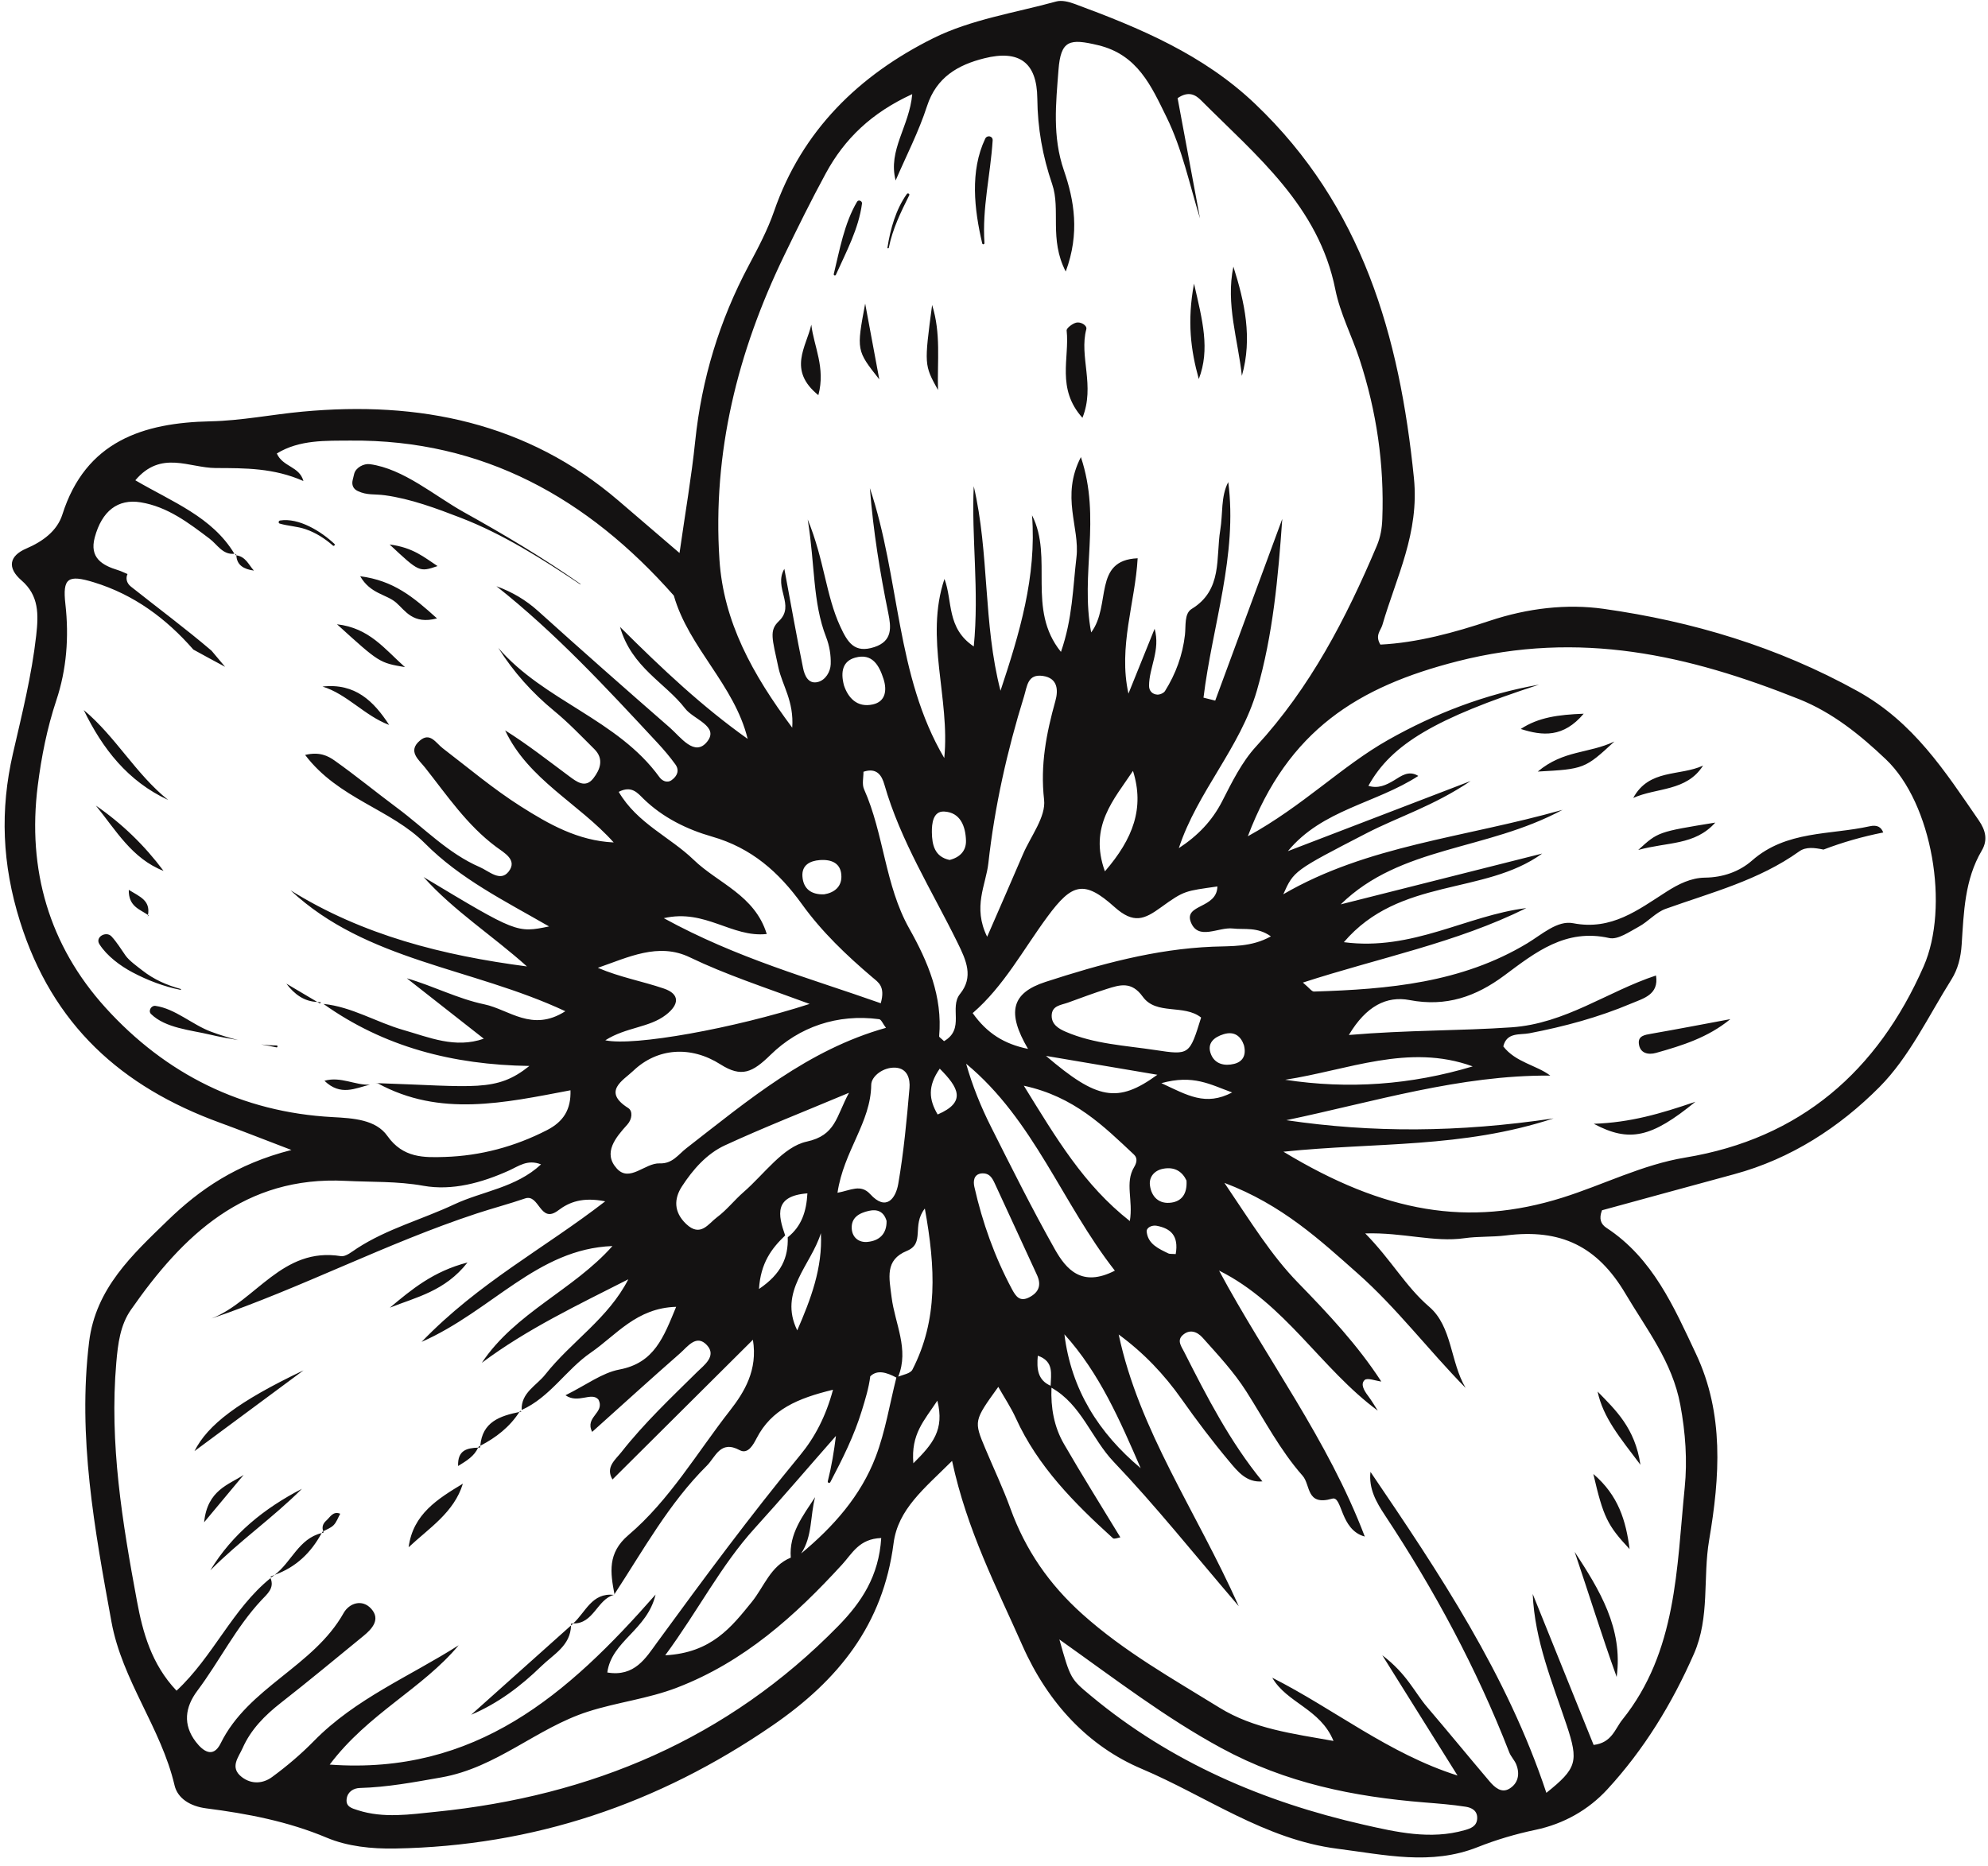 <?xml version="1.0" encoding="UTF-8"?>
<!DOCTYPE svg PUBLIC '-//W3C//DTD SVG 1.0//EN'
          'http://www.w3.org/TR/2001/REC-SVG-20010904/DTD/svg10.dtd'>
<svg height="1413.1" preserveAspectRatio="xMidYMid meet" version="1.0" viewBox="-3.5 -0.7 1505.5 1413.1" width="1505.5" xmlns="http://www.w3.org/2000/svg" xmlns:xlink="http://www.w3.org/1999/xlink" zoomAndPan="magnify"
><g id="change1_1"
  ><path d="M 740.328 183.648 C 734.32 158.012 730.91 128.859 742.598 104.34 C 744 101.391 748.453 102.238 748.234 105.66 C 746.543 131.941 740.23 156.762 742.02 183.371 C 742.094 184.461 740.582 184.75 740.328 183.648 Z M 668.559 186.852 C 670.758 172.789 674.902 157.93 683.258 146.219 C 683.918 145.301 685.594 146.109 685.062 147.18 C 678.559 160.289 672.508 172.469 669.582 186.949 C 669.453 187.59 668.453 187.512 668.559 186.852 Z M 627.914 206.82 C 632.434 188.352 635.812 168.602 645.555 152.078 C 646.617 150.281 649.539 151.512 649.285 153.48 C 646.824 172.461 637.305 190.129 629.523 207.422 C 629.059 208.449 627.656 207.879 627.914 206.82 Z M 263.598 362.809 C 263.965 361.301 264.332 359.781 264.699 358.262 C 265.863 353.461 272.004 350.25 276.621 350.879 C 302.125 354.352 325.598 374.879 347.785 387.23 C 378.023 404.059 407.703 421.684 436.035 441.574 C 436.219 441.703 436.023 441.98 435.84 441.855 C 407.363 422.828 377.574 403.898 345.508 391.52 C 327.234 384.461 307.559 377.102 288.094 374.449 C 279.789 373.309 274.684 374.629 267.402 371.219 C 263.871 369.57 262.707 366.48 263.598 362.809 Z M 227.91 400.121 C 221.438 397.91 214.738 397.762 208.305 395.871 C 207.125 395.531 207.395 393.75 208.527 393.559 C 222.863 391.23 239.934 401.961 249.809 411.305 C 250.516 411.973 249.383 413.195 248.652 412.555 C 242.555 407.219 235.625 402.75 227.91 400.121 Z M 205.867 792.605 C 202.02 791.73 198.105 791.125 194.223 790.402 C 198.18 790.859 202.125 791.156 206.016 791.148 C 206.969 791.145 206.789 792.816 205.867 792.605 Z M 156.316 780.738 C 162.859 783.18 169.801 785.316 176.848 787.09 C 169.707 785.848 162.559 784.621 155.488 782.934 C 140.988 779.484 121.832 778.059 110.895 767.355 C 108.492 765.012 111.062 760.734 114.168 761.172 C 129.156 763.281 142.016 775.398 156.316 780.738 Z M 133.184 749.035 C 120.566 746.539 108.281 741.82 96.918 735.824 C 87.664 730.949 77.438 723.383 71.781 714.453 C 68.301 708.973 76.969 704.238 80.969 708.602 C 85.02 713.012 88.141 718.16 91.566 723.055 C 94.289 726.941 100.625 731.465 104.324 734.363 C 113.059 741.211 122.688 745.441 133.336 748.371 C 133.711 748.477 133.562 749.109 133.184 749.035 Z M 1238.789 1108.762 C 1223.129 1087.969 1210.59 1073.148 1206.352 1053.301 C 1220.078 1067.398 1234.699 1080.961 1238.789 1108.762 Z M 1230.578 1172.609 C 1213.828 1154.762 1210.68 1148.371 1203.129 1115.738 C 1222.141 1132 1227.828 1151.199 1230.578 1172.609 Z M 1220.789 1269.469 C 1209.398 1237.809 1199.629 1206.148 1188.98 1174.691 C 1207.781 1203.512 1225.77 1232.578 1220.789 1269.469 Z M 1148.16 551.445 C 1161.551 542.629 1176.48 540.637 1195.82 539.887 C 1180.422 558.133 1164.73 556.746 1148.16 551.445 Z M 1161.031 583.707 C 1180.699 567.273 1199.391 570.266 1219.078 560.938 C 1196.75 581.578 1196.148 581.816 1161.031 583.707 Z M 1237.109 643.105 C 1252.09 629.398 1252.09 629.398 1295.488 622.352 C 1279.922 639.777 1259.16 636.922 1237.109 643.105 Z M 1233.34 603.695 C 1245.391 581.516 1268.441 587.352 1286.211 579.191 C 1273.672 598.906 1250.988 595.73 1233.34 603.695 Z M 1203.461 850.496 C 1231.16 849.504 1253.551 842.996 1280.41 833.82 C 1247.16 861.012 1230.43 864.852 1203.461 850.496 Z M 1246.91 782.301 C 1266.93 778.809 1286.879 774.953 1306.871 771.23 C 1289.93 785.176 1270.32 791.254 1250.578 796.801 C 1244.789 798.43 1238.281 797.227 1237.578 789.59 C 1237.051 783.832 1242.148 783.133 1246.91 782.301 Z M 359.969 1095.738 C 359.492 1095.75 359.035 1095.781 358.566 1095.789 C 358.684 1095.539 358.871 1095.34 358.977 1095.07 C 358.977 1095.07 360.035 1095.781 359.969 1095.738 Z M 343.43 1109.699 C 342.922 1097.641 350.215 1096.078 358.566 1095.789 C 355.66 1102.238 349.914 1105.719 343.43 1109.699 Z M 240.746 1159.41 C 240.926 1159.309 241.125 1159.23 241.309 1159.129 C 241.426 1159.43 241.449 1159.719 241.613 1160.031 C 241.613 1160.031 240.762 1159.422 240.746 1159.41 Z M 254.145 1145.84 C 252.523 1148.77 251.402 1152.191 249.145 1154.488 C 247.086 1156.578 244.023 1157.68 241.309 1159.129 C 240.082 1156.012 241.078 1153.281 243.523 1151.109 C 246.539 1148.441 248.652 1143.629 254.145 1145.84 Z M 430.062 1229.461 C 429.688 1229.789 429.309 1230.129 428.934 1230.469 C 428.945 1229.941 429.062 1229.5 429.047 1228.961 L 429.555 1229.211 C 429.324 1229.09 429.105 1228.98 429.16 1229.012 C 429.691 1229.07 430.086 1228.922 430.59 1228.941 C 430.406 1229.102 430.25 1229.301 430.062 1229.461 Z M 430.59 1228.941 C 439.969 1220.52 444.707 1205.449 461.312 1207.32 C 448.652 1210.828 446.008 1229.328 430.59 1228.941 Z M 461.859 1207.328 C 461.66 1207.301 461.508 1207.352 461.312 1207.32 C 461.457 1207.281 461.566 1207.191 461.715 1207.148 C 461.605 1207.109 461.922 1207.359 461.859 1207.328 Z M 391.441 1068.43 C 390.895 1068.531 390.367 1068.66 389.824 1068.77 C 390.02 1068.461 390.27 1068.219 390.465 1067.91 C 390.367 1067.859 391.527 1068.461 391.441 1068.43 Z M 360.234 1094.359 C 361.742 1076.301 375.094 1071.77 389.824 1068.77 C 382.473 1080.191 372.133 1088.18 360.234 1094.359 Z M 360.035 1095.781 L 358.977 1095.07 C 359.414 1094.852 359.805 1094.578 360.234 1094.359 C 360.191 1094.859 360.059 1095.262 360.035 1095.781 Z M 201.062 1193.578 C 202.301 1193.211 203.305 1192.578 204.492 1192.148 C 203.676 1192.77 202.934 1193.469 202.055 1194 C 202.055 1194 200.957 1193.539 201.062 1193.578 Z M 240.762 1159.422 L 241.613 1160.031 C 241.055 1160.129 240.617 1160.379 240.078 1160.5 C 240.285 1160.121 240.559 1159.809 240.762 1159.422 Z M 240.078 1160.5 C 232.02 1175.441 220.527 1186.398 204.492 1192.148 C 217.195 1182.578 222.723 1164.66 240.078 1160.5 Z M 181.016 1116.43 C 172.57 1126.559 164.125 1136.691 151.082 1152.328 C 153.496 1127.789 169.973 1123.82 181.016 1116.43 Z M 291.742 989.766 C 308.188 975.996 324.625 962.219 350.531 955.555 C 333.465 977.34 311.594 981.828 291.742 989.766 Z M 353.305 1298.109 C 378.516 1275.559 403.723 1253.012 428.934 1230.469 C 428.562 1245.781 415.75 1252.262 406.371 1261.379 C 390.785 1276.539 373.699 1289.441 353.305 1298.109 Z M 225.102 1127 C 203.266 1148.828 177.781 1166.531 155.762 1188.73 C 172.438 1161.16 196.715 1141.672 225.102 1127 Z M 347.035 1123.078 C 340.383 1144.91 321.496 1156.66 305.945 1171.238 C 309.266 1146.031 328.09 1134.551 347.035 1123.078 Z M 226.379 1037.23 C 198.938 1057.559 171.5 1077.879 143.77 1098.43 C 153.75 1078.57 176.676 1060.91 226.379 1037.23 Z M 108.41 693.52 C 108.516 693.078 108.496 692.734 108.57 692.32 C 108.707 692.414 108.855 692.496 108.992 692.598 C 108.992 692.598 108.344 693.621 108.41 693.52 Z M 108.57 692.32 C 102.434 688.012 93.758 685.922 94.02 673.301 C 102.285 678.469 110.523 681.211 108.57 692.32 Z M 175.316 418.672 C 175.297 419.16 175.488 419.461 175.504 419.914 C 175.184 419.867 174.988 419.688 174.645 419.66 C 174.645 419.66 175.336 418.637 175.316 418.672 Z M 188.785 431.484 C 181.309 430.445 175.801 427.531 175.504 419.914 C 182.68 420.984 184.816 427.16 188.785 431.484 Z M 282.445 819.723 C 282.449 819.719 282.59 819.852 282.59 819.852 C 281.938 819.891 281.285 820.051 280.633 820.137 C 281.234 819.98 281.84 819.941 282.445 819.723 Z M 242.199 817.906 C 254.492 814.363 265.656 821.531 276.68 820.836 C 265.641 823.496 254.418 829.758 242.199 817.906 Z M 236.777 758.199 C 237.707 758.23 238.539 758.48 239.512 758.406 C 239.512 758.406 238.812 759.371 238.781 759.387 C 238.113 758.992 237.449 758.598 236.777 758.199 Z M 213.359 744.34 C 221.156 748.965 228.957 753.59 236.777 758.199 C 227.016 757.902 219.504 752.516 213.359 744.34 Z M 291.547 411.707 C 309.555 414.02 317.984 421.645 327.859 428.07 C 314.02 432.719 314.02 432.719 291.547 411.707 Z M 291.207 548.398 C 272.645 541.445 259.332 525.008 240.727 519.312 C 265.504 516.559 279.562 530.445 291.207 548.398 Z M 303.176 504.602 C 283.773 501.281 283.773 501.281 251.703 472.137 C 276.145 474.98 287.539 490.617 303.176 504.602 Z M 269.266 435.746 C 294.652 439.113 309.379 451.383 327.445 467.695 C 309.152 472.52 303.484 461.797 296.465 455.723 C 289.027 449.289 277.055 449.246 269.266 435.746 Z M 69.109 609.48 C 88.883 623.102 105.934 639.617 120.352 658.926 C 96.469 649.668 84.223 628.051 69.109 609.48 Z M 59.922 537.102 C 84.035 557.207 99.254 585.5 123.816 605.199 C 93.262 591.016 74.098 566.352 59.922 537.102 Z M 706.836 294.699 C 696.355 275.691 696.355 275.691 702.387 230.301 C 709.172 252 706.242 272.48 706.836 294.699 Z M 651.688 229.25 C 655.062 247.359 658.367 265.109 662.383 286.648 C 645.074 264.711 645.074 264.711 651.688 229.25 Z M 610.891 245.199 C 612.801 261.691 621.82 277.738 616.234 298.602 C 592.727 279.551 607.145 262.039 610.891 245.199 Z M 904.34 286.398 C 898.316 264.73 895.371 242.891 900.715 214.121 C 907.199 242.219 912.969 263.898 904.34 286.398 Z M 936.961 284.012 C 934.086 256.73 924.621 229.539 930.539 201.262 C 939.039 228.109 945.125 255.172 936.961 284.012 Z M 804.262 249.648 C 804.062 247.859 808.578 244.461 811.41 243.699 C 814.836 242.781 819.938 245.75 819.156 248.66 C 813.609 269.441 825.98 291.398 816.227 315.762 C 796.312 293.57 806.562 270.488 804.262 249.648 Z M 969.766 817.137 C 1016.891 809.953 1063.27 789.316 1111.75 807.016 C 1065 821.039 1017.68 824.48 969.766 817.137 Z M 1453.23 731.348 C 1418.41 810.543 1359.988 861.676 1272.82 876.062 C 1240.16 881.449 1210.77 896.691 1179.57 906.48 C 1108.648 928.727 1045.23 918.117 968.426 871.633 C 1038.621 864.352 1103.68 869.18 1173.02 846.402 C 1100.578 857.141 1035.719 857.355 970.617 847.77 C 1036.988 833.855 1101.922 813.512 1170.52 813.988 C 1160.172 806.102 1144.25 803.98 1134.941 791.883 C 1137.512 780.953 1147.539 783.297 1154.621 781.938 C 1181.141 776.848 1207.078 769.871 1231.922 759.355 C 1241 755.516 1252.93 752.703 1250.578 738.168 C 1213.82 750.273 1182.051 774.609 1141.121 777.43 C 1101.871 780.137 1062.809 779.43 1017.98 783.223 C 1031.109 761.207 1046.602 753.469 1064 756.789 C 1091.738 762.086 1114.27 754.133 1135.781 738.113 C 1159.211 720.66 1182.141 702.371 1215.16 709.797 C 1221.691 711.266 1230.441 705.039 1237.539 701.203 C 1244.699 697.34 1250.469 690.332 1257.922 687.668 C 1292.539 675.273 1328.34 666.141 1359.039 644.172 C 1364.23 640.457 1370.82 641.445 1377.441 642.801 C 1391.969 637.238 1407 632.965 1422.41 629.902 C 1422.512 629.887 1422.59 629.91 1422.691 629.895 C 1421.191 626.023 1418.391 623.809 1412.43 625.133 C 1382.219 631.855 1349.32 628.238 1323.352 651.062 C 1313.84 659.422 1301.398 663.895 1287.73 664.047 C 1277.078 664.164 1267.641 668.887 1258.48 674.734 C 1237.078 688.398 1216.961 704.246 1187.828 698.574 C 1175.879 696.246 1164.211 707.078 1153.121 713.766 C 1103.371 743.77 1047.77 748.602 991.566 750.328 C 989.879 750.383 988.098 747.629 983.164 743.531 C 1041.059 724.723 1099.461 713.41 1152.379 687.109 C 1107.129 692.695 1066.18 719.785 1014.191 712.938 C 1056.328 663.555 1120.449 677.637 1164.398 645.805 C 1114.039 658.508 1062.93 671.402 1011.828 684.293 C 1057.199 639.898 1121.941 643.863 1179.77 612.695 C 1104.801 633.93 1032.148 639.512 968.32 676.648 C 976.32 658.859 976.316 658.852 1031.328 630.43 C 1055.5 617.941 1081.922 609.918 1110.199 590.867 C 1059.969 610.145 1015.891 627.062 971.816 643.98 C 997.801 612.434 1038.371 607.91 1070.578 587.016 C 1063.262 582.488 1057.449 587.184 1052.41 590.242 C 1046.078 594.09 1040.16 596.766 1032.77 594.52 C 1050.18 562.82 1084.078 543.188 1162.012 517.871 C 1121.48 524.961 1083.148 539.699 1047.672 559.766 C 1012.5 579.66 983.449 609.629 941.484 632.707 C 971.922 552.23 1025.121 519.332 1100.289 500.156 C 1193.102 476.48 1275.289 495.484 1358.781 528.801 C 1384.309 538.984 1405.301 556.023 1424.699 574.465 C 1459.828 607.875 1473.039 686.285 1453.23 731.348 Z M 1227.469 979.195 C 1243.422 1006.148 1262.891 1030.672 1268.98 1063.34 C 1272.93 1084.52 1274.379 1105.57 1272.32 1126 C 1266.172 1186.988 1266.512 1250.27 1225.051 1301.898 C 1219.488 1308.82 1217.191 1319.32 1203.34 1320.969 C 1188.09 1283.16 1172.648 1244.891 1157.211 1206.621 C 1158.75 1241.949 1172.059 1273.512 1182.852 1305.801 C 1192.148 1333.629 1190.66 1338.73 1167.559 1357.25 C 1137.84 1267.77 1086.488 1190.891 1034.359 1114.141 C 1032.93 1126.891 1038.672 1136.98 1045.359 1147.078 C 1082.809 1203.711 1114.828 1263.211 1139.449 1326.578 C 1140.699 1329.809 1143.41 1332.461 1144.719 1335.68 C 1147.699 1343.031 1146.18 1350.129 1139.5 1354.129 C 1133.512 1357.711 1128.379 1353.078 1124.57 1348.609 C 1108.68 1329.91 1093.148 1310.898 1077.211 1292.238 C 1067.789 1281.219 1062 1267.211 1043.301 1253.039 C 1065.129 1287.949 1082.711 1316.039 1100.281 1344.141 C 1048.129 1327.629 1006.941 1293.82 959.973 1270.059 C 971.082 1289.27 996.391 1293.52 1006.352 1317.941 C 975.352 1312.398 945.84 1308.73 919.965 1292.73 C 884.332 1270.711 847.848 1250.309 816.156 1221.871 C 790.887 1199.191 773.09 1173.301 761.699 1141.922 C 756.129 1126.559 749.078 1111.738 742.754 1096.66 C 733.902 1075.559 733.926 1075.551 752.5 1049.75 C 757.266 1058.16 762.172 1065.488 765.77 1073.41 C 782.453 1110.109 810.113 1137.871 839.309 1164.379 C 840.227 1165.211 842.848 1164.172 844.93 1163.711 C 830.625 1140.148 815.977 1116.789 802.184 1092.93 C 794.68 1079.949 792.168 1065.41 792.773 1050.41 C 815.48 1063.109 822.93 1088.75 839.957 1106.602 C 871.645 1139.82 900.324 1175.91 934.605 1215.879 C 902.152 1143.32 859.188 1082.98 843.676 1010.09 C 862.77 1024.121 878.176 1040.391 891.32 1059.031 C 902.695 1075.16 914.625 1090.961 927.297 1106.09 C 933.672 1113.691 940.445 1122.469 952.52 1121.34 C 928.043 1091.469 910.523 1057.391 893.211 1023.191 C 891.203 1019.219 887.617 1014.73 892.055 1010.648 C 897.375 1005.75 903.09 1007.871 907.262 1012.539 C 918.895 1025.57 930.812 1038.289 940.305 1053.191 C 954.059 1074.781 965.848 1097.691 982.953 1117.078 C 989.16 1124.121 985.445 1140.172 1005.41 1134.422 C 1013.16 1132.191 1011.219 1158.059 1030.039 1163.129 C 1002.039 1089.5 955.59 1028.66 919.68 961.672 C 969.77 986.645 996.922 1036.09 1039.898 1067.77 C 1037.449 1064 1035.191 1060.102 1032.5 1056.52 C 1029.641 1052.738 1026.551 1047.719 1029.941 1044.57 C 1032.012 1042.648 1038.211 1045.18 1042.551 1045.711 C 1024.672 1018.109 1002.262 994.262 979.473 970.855 C 959.094 949.918 944.098 925.355 923.742 895.242 C 967.504 911.785 996.309 938.727 1024.781 963.934 C 1054.191 989.965 1078.309 1021.98 1106.391 1050.539 C 1094.711 1030.84 1096.328 1004.121 1078.84 989.098 C 1060.969 973.75 1050.359 953.883 1030.398 933.531 C 1059.102 932.641 1082.262 940.461 1105.602 937.145 C 1115.969 935.672 1126.641 936.352 1137.039 935.047 C 1178.5 929.824 1206.211 943.273 1227.469 979.195 Z M 1105.719 1385.512 C 1079.852 1392.949 1053.828 1386.969 1029.281 1381.391 C 953.543 1364.199 883.191 1334.129 822.742 1283.828 C 807.281 1270.961 807.203 1271.059 798.754 1241.07 C 841.77 1271.621 879.188 1300.422 921.449 1323.359 C 970.355 1349.898 1021.422 1360.148 1075.148 1364.512 C 1085.629 1365.352 1096.148 1366.16 1106.531 1367.781 C 1110.941 1368.461 1115.52 1370.75 1115.16 1376.809 C 1114.82 1382.73 1109.969 1384.281 1105.719 1385.512 Z M 739.445 888.109 C 745.914 887.441 748.008 891.738 749.918 895.855 C 760.59 918.836 771.098 941.891 781.746 964.887 C 785.273 972.508 783.375 978.074 775.965 981.91 C 768.824 985.609 765.812 981.285 762.828 975.715 C 749.73 951.242 740.508 925.34 734.395 898.348 C 733.465 894.234 733.742 889.012 739.445 888.109 Z M 792.133 1048.922 C 782.336 1044.629 781.504 1036.23 782.414 1026.141 C 794.922 1030.48 792.328 1040.211 792.133 1048.922 Z M 860.328 1111.328 C 828.523 1084.699 807.734 1051.781 802.566 1009.941 C 829.297 1039.469 844.73 1075.449 860.328 1111.328 Z M 840.773 961.738 C 815.754 974.578 803.93 960.797 795.266 945.43 C 778.145 915.047 762.562 883.781 746.887 852.602 C 739.273 837.449 732.891 821.676 728.145 804.992 C 779.508 847.594 800.73 910.594 840.773 961.738 Z M 711.418 787.906 C 709.262 785.793 707.645 784.906 707.711 784.176 C 710.402 754.086 699.277 727.867 685.031 702.512 C 666.582 669.676 665.992 631.031 650.84 597.078 C 649.141 593.27 650.469 588.109 650.398 583.848 C 660.691 580.438 664.324 586.895 666.219 593.5 C 678.492 636.355 702.27 673.883 721.68 713.391 C 728.227 726.711 733.941 739.219 723.539 752.117 C 715.113 762.562 727.492 778.594 711.418 787.906 Z M 706.578 843.441 C 699.969 832.207 698.891 821.977 708.164 808.727 C 722.211 822.875 728.801 833.91 706.578 843.441 Z M 688.176 1107.629 C 686.324 1085.422 696.086 1075.719 706.352 1060.199 C 711.91 1082.281 702.871 1093.07 688.176 1107.629 Z M 676.719 1041.988 C 685.148 1021.328 674.203 1001.77 671.715 981.977 C 669.832 966.984 666.477 953.68 683.234 946.77 C 697.305 940.969 686.637 927.699 696.875 914.672 C 704.996 959.582 706.938 998.793 687.469 1036.719 C 686.008 1039.57 680.777 1040.48 676.719 1041.988 Z M 659.691 1102.641 C 648.398 1132.359 627.547 1155.738 603.219 1175.949 C 611.824 1162.949 609.988 1147.5 613.773 1133.281 C 604.535 1147.449 593.926 1160.922 595.352 1179.102 C 597.965 1178.059 600.574 1177.012 603.203 1175.961 L 603.199 1175.961 C 600.578 1177.012 597.965 1178.059 595.352 1179.102 C 579.922 1185.41 575.18 1201.141 565.77 1212.738 C 550.336 1231.781 535.266 1251.18 500.266 1253.078 C 525.566 1218.68 542.43 1185.02 568.074 1156.801 C 588.934 1133.84 609.039 1110.199 629.547 1086.91 C 628.129 1098.48 626.223 1109.98 623.398 1121.148 C 623.07 1122.449 624.707 1123.059 625.324 1121.879 C 634.629 1104.148 643.289 1086.891 649.18 1067.672 C 651.719 1059.391 654.457 1050.559 655.543 1041.781 C 660.844 1036.559 667.852 1038.77 675.32 1042.711 C 670.246 1062.762 666.984 1083.469 659.691 1102.641 Z M 631.305 1230.879 C 547.504 1316.5 444.168 1359.75 326.555 1371.609 C 307.09 1373.57 287.059 1376.719 267.5 1370.41 C 263.023 1368.969 258.152 1367.84 259.039 1361.68 C 259.816 1356.289 264.359 1353.711 268.938 1353.578 C 289.879 1353 310.098 1349.191 330.742 1345.551 C 372.676 1338.172 402.836 1308.25 441.684 1295.762 C 463.977 1288.59 487.121 1286.059 509.254 1277.539 C 560.055 1258 598.562 1223.27 634.246 1184.289 C 641.934 1175.891 647.121 1164.801 663.848 1164.25 C 662.043 1193.07 649.004 1212.789 631.305 1230.879 Z M 234.25 1317.969 C 224.504 1327.922 213.73 1337.059 202.5 1345.301 C 195.719 1350.281 186.977 1351.02 179.547 1345.238 C 170.211 1337.961 177.188 1330.262 180.195 1323.441 C 186.449 1309.25 197.082 1298.551 209.281 1289.012 C 230.387 1272.512 250.992 1255.371 271.742 1238.41 C 278.445 1232.941 284.766 1225.82 277.652 1217.859 C 270.816 1210.211 260.957 1213.531 256.723 1221.059 C 233.832 1261.738 184.555 1277.211 163.629 1319.719 C 157.973 1331.211 150.363 1325.879 144.781 1318.59 C 134.801 1305.551 136.656 1292.32 145.938 1279.93 C 162.738 1257.5 175.148 1231.98 194.469 1211.32 C 198.848 1206.641 204.535 1202.18 201.371 1194.621 C 172.453 1218.012 158.027 1253.969 130.191 1279.879 C 111.102 1259.762 104.57 1235.371 100.254 1212.172 C 89.168 1152.609 79.273 1092.672 84.566 1031.391 C 85.82 1016.91 87.598 1002.93 95.594 991.445 C 135.07 934.758 181.871 889.812 258.188 893.723 C 277.84 894.727 297.246 893.883 317.094 897.441 C 338.945 901.359 361.316 895.211 381.953 885.902 C 389.293 882.59 395.945 877.203 406.23 881.238 C 387.113 899.012 361.883 901.48 340.371 911.578 C 316.105 922.969 289.836 929.961 267.039 944.734 C 263.148 947.254 258.379 951.34 254.648 950.738 C 210.227 943.586 190.465 984.582 156.719 997.98 C 225.027 974.711 288.934 941.035 357.359 918.484 C 369.543 914.473 381.977 911.211 394.105 907.047 C 405.043 903.289 405.297 926.648 419.238 916.09 C 427.559 909.789 437.598 905.82 454.82 909.23 C 408.488 945.09 359.145 970.691 315.777 1015.68 C 369.27 992.082 403.316 945.234 460.301 943.094 C 430.707 976.469 386.793 993.453 361.371 1031.551 C 395.734 1005.859 434.172 987.688 472.312 968.27 C 457.242 997.867 429.125 1015.422 409.449 1040.371 C 402.75 1048.859 391.023 1054.148 391.551 1067.25 C 413.082 1057.578 425.227 1036.66 443.93 1023.809 C 463.102 1010.629 478.488 989.957 508.543 989.133 C 498.98 1012.289 492.012 1031.629 465.559 1036.629 C 452.434 1039.109 440.57 1048.281 424.734 1056.109 C 434.332 1062.762 444.363 1053.34 449.645 1059.309 C 455.016 1069.57 439.07 1072.301 444.945 1083.852 C 467.492 1063.621 489.363 1043.719 511.598 1024.238 C 517.246 1019.289 523.926 1009.551 531.883 1018.191 C 539.453 1026.41 529.523 1033.461 524.562 1038.359 C 504.703 1057.98 484.398 1077.141 467.102 1099.148 C 462.457 1105.059 454.824 1110.559 460.328 1119.91 L 566.676 1014.078 C 570.465 1037.039 560.145 1053.801 549.262 1067.73 C 524.297 1099.68 503.574 1135.52 472.387 1162.031 C 456.395 1175.629 458.73 1190.422 461.816 1206.781 C 483.754 1173.281 503.086 1137.949 531.793 1109.441 C 538.367 1102.922 541.98 1089.77 556.688 1097.711 C 562.996 1101.121 567.086 1093.289 569.516 1088.602 C 580.75 1066.922 600.324 1058.48 627.328 1051.93 C 621.898 1072.141 613.531 1088.039 602.438 1101.488 C 564.543 1147.441 529.234 1195.281 494.125 1243.34 C 485.621 1254.98 477.113 1269.602 456.41 1266.09 C 459.688 1242.109 486.566 1234.121 492.965 1207.07 C 426.578 1282.66 356.875 1343.91 246.18 1335.852 C 275.418 1297.02 316.211 1278.59 343.855 1245.469 C 306.824 1269.051 265.676 1285.891 234.25 1317.969 Z M 76.422 762.559 C 33.703 715.398 17.051 657.984 25.082 594.461 C 27.852 572.539 32.113 550.91 39.203 529.594 C 46.93 506.355 48.844 481.777 46.027 456.883 C 43.793 437.156 47.887 434.332 67.477 440.324 C 97.973 449.656 122.402 467.809 142.926 491.305 C 150.918 495.695 158.922 500.066 166.965 504.367 C 163.543 500.316 160.125 496.262 156.727 492.191 C 136.98 475.324 115.98 459.762 95.645 443.602 C 92.121 440.805 91.684 437.016 93.059 434.086 C 90.648 433.164 88.457 431.938 85.934 431.172 C 73.797 427.48 64.086 421.75 68.262 406.309 C 73.648 386.398 85.691 376.941 103.059 379.781 C 123.43 383.121 139.367 395.352 155.227 407.336 C 161.188 411.84 165.082 419.645 174.004 418.734 C 157.188 390.828 127.219 379.609 98.98 363.078 C 118.52 340 139.707 353.738 159.867 353.801 C 182.219 353.871 203.926 353.73 226.285 363.648 C 223.188 352.371 210.73 353.121 206.129 342.781 C 223.422 332.199 243.34 333.172 261.914 333.012 C 362.453 332.129 441.734 376.711 506.789 450.426 C 518.137 490.141 552.613 517.82 562.707 558.953 C 528.66 534.766 498.609 506.605 466.027 474.137 C 474.867 504.988 500.281 516.348 515.371 535.98 C 521.742 544.266 541.395 549.371 532.012 561.078 C 522.531 572.906 511.93 557.551 503.723 550.395 C 470.301 521.242 437.012 491.926 404.094 462.207 C 394.695 453.727 384.336 447.656 372.438 443.309 C 417.344 478.82 455.875 520.508 494.516 562.074 C 499.273 567.191 503.82 572.57 507.918 578.223 C 511.238 582.797 509.383 587.113 505.164 590.16 C 501.535 592.781 497.73 590.477 495.926 587.98 C 464.211 544.121 408.551 530.324 373.812 489.977 C 385.449 508.387 399.531 524.086 416.152 537.758 C 426.957 546.637 436.691 556.848 446.629 566.742 C 454.039 574.125 451.035 582.145 445.859 588.816 C 439.77 596.66 433.066 591.328 427.641 587.312 C 411.742 575.539 396.211 563.277 379.039 552.508 C 396.434 589.672 434.742 607.785 461.238 637.387 C 434.117 636.129 412.012 623.48 390.902 610.098 C 370.223 596.98 351.332 581.023 331.828 566.086 C 326.543 562.035 322.242 553.652 314.516 560.207 C 304.914 568.348 313.727 574.785 318.453 580.77 C 335.082 601.828 350.172 624.266 372.109 640.645 C 378.285 645.254 388.68 650.637 381.625 659.547 C 375.32 667.516 366.836 659.105 359.801 656.059 C 335.762 645.652 317.863 626.562 297.293 611.262 C 281.406 599.441 266.082 586.852 249.938 575.41 C 244.938 571.867 238.473 568.465 227.578 571.117 C 252.715 604.305 292.531 612.137 318.27 638.051 C 345.102 665.07 378.684 681.629 412.305 701.016 C 387.84 706.02 387.84 706.02 317.254 663.594 C 340.273 689.293 369.562 707.949 395.559 731.309 C 332.023 722.988 271.312 707.781 216.531 673.656 C 274.004 727.359 353.477 731.988 424.629 765.227 C 399.469 781.379 381.957 763.918 363.285 760.012 C 343.051 755.781 324.609 746.062 304.582 740.285 C 323.723 755.309 342.867 770.336 362.871 786.039 C 341.168 793.645 321.613 785.055 301.871 779.414 C 281.496 773.594 262.988 761.906 241.457 759.695 C 287.207 792.227 339.168 805.824 397.402 806.688 C 372.305 826.809 355.891 822.129 282.449 819.719 L 282.59 819.852 C 329.668 845.539 378.172 834.672 428.523 825.113 C 428.969 839.535 423.41 848.789 410.652 855.332 C 386.293 867.828 360.391 874.742 333.383 875.602 C 317.688 876.102 301.766 876.555 289.859 859.688 C 281.113 847.293 264.074 846.266 248.367 845.426 C 179.688 841.762 121.918 812.777 76.422 762.559 Z M 635.656 518.52 C 632.789 507.848 634.902 500.016 644.008 497.453 C 657.078 493.77 662.281 503.285 665.594 513.586 C 668.312 522.043 667.188 530.723 657.492 532.855 C 645.391 535.52 638.703 527.582 635.656 518.52 Z M 604.18 663.195 C 603.539 654.551 609.871 651.332 617.25 650.758 C 626.219 650.059 633.723 653.094 633.684 663.414 C 633.656 671.109 628.199 675.508 620.535 676.707 C 611.094 677.008 604.883 672.766 604.18 663.195 Z M 663.496 759.191 C 609.359 740.055 554.797 725.227 499.176 694.75 C 530.707 687.477 550.566 709.645 577.148 706.742 C 568.09 677.25 540.223 668.336 521.824 650.551 C 503.859 633.184 479.105 623.023 465.043 599.074 C 474.887 594.012 479.418 600.043 483.797 604.312 C 498.477 618.625 516.867 627.574 535.578 632.926 C 565.645 641.523 586.332 659.891 603.867 684.246 C 618.953 705.203 637.645 722.98 657.301 739.68 C 661.66 743.383 667.098 746.426 663.496 759.191 Z M 499.246 748.059 C 483.055 742.527 466 739.527 449.25 732.348 C 472.051 724.488 495.02 712.898 518.84 724.375 C 545.969 737.445 574.473 746.738 609.617 759.707 C 552.551 778.203 476.434 791.977 454.891 787.242 C 470.73 777.191 488.156 777.773 500.812 767.98 C 511.062 760.051 511.406 752.211 499.246 748.059 Z M 516.328 868.973 C 509.984 873.898 505.77 880.852 496.008 880.484 C 484.93 880.07 473.363 895.098 463.645 884.418 C 452.812 872.516 462.746 860.84 471.605 851.047 C 475.234 847.031 475.844 840.828 472.23 838.547 C 452.281 825.941 468.555 817.547 476.062 810.371 C 494.254 792.992 519.598 791.172 542.117 805.496 C 558.094 815.656 566.359 811.637 580.051 798.25 C 601.613 777.164 630.582 767.039 662.277 771.27 C 663.871 771.477 665.062 774.691 667.43 777.812 C 608.383 794.348 562.984 832.742 516.328 868.973 Z M 607.359 864.008 C 589.523 867.91 575.266 888.621 559.68 902.164 C 552.672 908.254 546.855 915.812 539.461 921.309 C 532.914 926.164 527.004 936.734 516.113 926.363 C 506.605 917.312 506.855 907.23 512.934 897.898 C 521.207 885.199 531.625 873.215 545.449 866.828 C 574.598 853.371 604.551 841.652 639.441 827.008 C 629.57 845.242 629.535 859.16 607.359 864.008 Z M 618.152 933.336 C 619.551 959.652 610.461 983.445 600.246 1006.969 C 585.84 977.508 610.746 957.531 618.152 933.336 Z M 607.945 903.191 C 607.199 916.645 603.695 927.98 593.047 936.461 C 593.52 951.805 588.32 964.066 571.27 975.621 C 572.547 955.93 580.734 944.996 591.094 935.074 C 585.629 919.512 582.543 905.09 607.945 903.191 Z M 667.898 924.051 C 668.082 933.762 662.57 939.094 653.41 939.969 C 647.012 940.578 641.984 936.715 641.527 930.051 C 640.934 921.434 647.258 918.059 654.516 916.418 C 661.012 914.953 665.828 917.051 667.898 924.051 Z M 655.512 903.789 C 648.281 895.867 640.715 900.93 630.73 902.734 C 635.434 871.004 655.969 849.543 656.27 820.977 C 656.336 814.441 665.543 807.383 674.758 807.988 C 683.879 808.59 685.82 816.777 685.254 823.398 C 683.176 847.664 680.891 871.992 676.75 895.965 C 674.824 907.117 667.555 916.988 655.512 903.789 Z M 728.031 636.027 C 728.238 643.715 723.445 648.703 715.633 650.656 C 704.215 648.285 702.34 639.09 702.203 629.738 C 702.105 623.078 703.094 613.559 711.512 613.984 C 723.773 614.605 727.738 625.148 728.031 636.027 Z M 854.5 583.184 C 863.348 611.289 854.625 634.508 833.238 659.289 C 820.902 625.125 840.145 604.836 854.5 583.184 Z M 787.184 605.035 C 788.664 618.062 777.047 632.641 771.145 646.43 C 762.805 665.93 754.27 685.348 744.066 708.824 C 732.906 686.23 743.148 669.582 744.98 653.082 C 749.738 610.199 759.172 568.094 771.98 526.793 C 774.402 518.98 774.625 509.594 786.277 511.273 C 797.711 512.93 797.957 522.223 795.746 530.16 C 788.906 554.727 784.188 578.684 787.184 605.035 Z M 914.801 716.355 C 871.133 718.164 829.41 729.664 788.277 743.02 C 762.398 751.422 758.82 766.156 775.023 793.762 C 756.93 790.062 743.949 781.957 733.102 766.648 C 756.734 746.258 771.387 718.441 789.852 693.453 C 808.305 668.473 817.414 665.574 840.441 686.242 C 855.086 699.383 863.184 695.621 875.785 686.488 C 893.602 673.574 894.094 674.262 918.422 670.73 C 918.129 687.758 892.723 683.965 898.387 697.941 C 904.031 711.879 919.199 701.332 930.078 702.57 C 938.934 703.578 948.656 701.164 958.938 708.539 C 943.953 716.852 929.172 715.762 914.801 716.355 Z M 913.555 797.812 C 910.238 789.48 915.891 784.871 923.121 782.641 C 931.406 780.086 936.27 784.309 938.539 791.008 C 940.512 798.844 937.41 803.539 931.109 805.109 C 923.91 806.902 916.555 805.348 913.555 797.812 Z M 875.996 819.707 C 900.234 813.039 912.918 820.727 929.59 826.758 C 909.41 837.316 895.871 828.93 875.996 819.707 Z M 883.773 910.168 C 874.242 911.641 868.332 905.766 867.312 896.836 C 866.641 890.922 870.496 885.969 876.992 884.613 C 886.34 882.672 892.059 887.051 895.031 893.496 C 895.66 903.84 891.195 909.023 883.773 910.168 Z M 872.512 927.746 C 882.941 929.754 889.309 935.148 886.855 949.168 C 883.629 948.926 882.305 949.176 881.328 948.699 C 873.961 945.121 865.93 941.648 864.883 932.348 C 864.508 929.031 868.938 927.055 872.512 927.746 Z M 792.934 768.48 C 793.105 760.895 800.031 760.609 805.199 758.738 C 814.977 755.199 824.711 751.516 834.617 748.375 C 844.602 745.215 853.371 742.363 861.891 754.211 C 872.137 768.461 893.062 759.672 906.102 770.02 C 897.309 798.379 897.281 798.566 871.379 794.633 C 848.547 791.168 825.164 790.113 803.566 780.789 C 798.324 778.527 792.777 775.301 792.934 768.48 Z M 788.621 799.066 C 817.945 804.035 842.406 808.18 872.973 813.359 C 842.914 835.219 827.352 832.191 788.621 799.066 Z M 852.117 924.168 C 817.23 896.789 796.504 861.547 771.836 821.652 C 810.008 829.895 832.332 852.332 855.23 873.793 C 858.391 876.754 857.043 880.5 855.371 883.289 C 848.188 895.281 854.773 908.207 852.117 924.168 Z M 590.199 193.172 C 600.371 172.109 610.734 151.102 621.891 130.559 C 636.074 104.441 656.492 84.719 687.328 70.602 C 685.227 95.051 668.762 112.98 674.766 135.98 C 682.805 117.27 692.266 99.031 698.508 79.738 C 705.641 57.711 722.035 48.422 741.926 43.449 C 768.301 36.859 781.785 46.531 782.051 73.859 C 782.27 96.41 786.02 117.48 793.32 138.84 C 799.906 158.109 790.867 180.422 803.57 204.969 C 814.387 175.891 809.949 150.891 802.207 128.43 C 793.336 102.68 796.16 77.59 798.078 52.352 C 799.805 29.578 806.508 28.379 828.055 33.52 C 858.098 40.68 868.422 64.641 879.914 88.02 C 891.859 112.32 897.227 138.762 905.258 164.73 L 888.285 73.641 C 896.895 67.73 902.238 71.469 906.094 75.328 C 947.992 117.328 995.156 155.379 1007.75 218.621 C 1011.371 236.762 1020.32 253.781 1026.121 271.539 C 1038.949 310.789 1044.898 351.09 1043.309 392.441 C 1043.039 399.48 1041.988 405.969 1039.141 412.727 C 1015.871 467.738 988.727 520.152 947.734 564.68 C 936.895 576.461 929.441 591.723 922.035 606.207 C 914.406 621.121 903.469 632.406 889.219 641.711 C 903.211 599 935.852 565.562 948.336 522.328 C 960.582 479.918 964.453 436.25 967.555 392.352 C 950.629 438.219 933.703 484.09 916.777 529.961 C 913.82 529.215 910.863 528.465 907.902 527.719 C 914.574 473.062 933.824 419.586 926.648 364.449 C 920.938 375.309 922.648 388.352 920.598 400.77 C 917.148 421.656 922.551 446.121 898.973 460.504 C 893.215 464.02 894.652 473.215 893.852 480.207 C 892.105 495.457 886.902 509.711 878.734 522.734 C 877.75 524.301 874.809 525.543 872.875 525.418 C 869.172 525.176 866.648 522.613 866.668 518.684 C 866.73 504.766 875.402 491.82 870.887 475.547 C 863.898 492.863 857.484 508.754 851.07 524.645 C 843.219 489.121 856.188 455.672 858.039 422.152 C 823.898 423.605 838.273 457.844 822.832 478.32 C 814.371 433.789 830.688 392.301 815.055 345.512 C 799.613 375.48 814.387 398.68 811.695 421.375 C 808.961 444.445 808.758 467.773 799.953 493.062 C 773.723 460.656 794.48 421.773 778.051 389.602 C 781.598 436.137 768.52 479.238 754.176 522.477 C 740.934 471.324 745.812 418.555 733.91 367.57 C 732.086 406.848 738.148 446.281 733.926 488.945 C 713.133 475.055 718.062 454.496 711.727 437.789 C 696.641 482.84 716.102 528.09 711.59 573.477 C 674.664 510.746 678.164 437.316 655.246 369.02 C 657.879 402.219 662.93 433.012 669.176 463.652 C 671.344 474.293 672.578 484.855 658.645 489.414 C 643.629 494.328 638.461 486.016 632.832 473.844 C 621.871 450.141 620.859 423.809 608.172 392.738 C 613.793 427.375 611.824 455.387 622.137 481.914 C 624.609 488.281 625.855 495.605 625.594 502.41 C 625.371 508.098 621.703 514.414 615.863 515.871 C 608.531 517.699 605.781 510.793 604.672 505.359 C 599.762 481.309 595.496 457.121 590.477 430.176 C 582.082 444.609 599.07 457.645 586.332 469.77 C 578.906 476.84 581.23 482.707 585.961 504.828 C 588.859 518.387 597.867 530.348 596.449 550.469 C 566.105 509.688 544.406 470.195 541.328 423.152 C 536.023 342.078 555.113 265.809 590.199 193.172 Z M 1495.039 620.703 C 1469.398 583.441 1445.691 546.309 1403.191 522.766 C 1342.57 489.18 1278.109 469.93 1210.91 460.453 C 1183.09 456.535 1153.531 459.883 1124.609 469.523 C 1098.039 478.379 1069.789 486.141 1041.859 487.535 C 1037.578 480.496 1042.121 476.93 1043.352 472.711 C 1053.941 436.238 1071.469 403.012 1067.25 361.328 C 1056.359 253.66 1028.211 155.379 947.035 78.02 C 907.754 40.578 859.633 20.469 810.148 2.211 C 805.871 0.629 800.527 -0.711 796.395 0.422 C 765.086 9.031 731.82 14.02 703.219 28.262 C 647.324 56.102 603.879 97.949 582.703 159.301 C 577.805 173.488 570.625 187.012 563.535 200.328 C 541.277 242.148 527.836 286.449 522.953 333.621 C 520.168 360.531 515.504 387.23 511.098 418.168 C 493.203 402.82 479.094 390.691 464.961 378.59 C 395.578 319.172 313.785 302.871 225.551 311.09 C 202.316 313.25 179.441 317.922 155.832 318.422 C 104.91 319.488 61.359 333.461 43.723 389.031 C 39.789 401.41 28.965 409.406 16.406 414.785 C 3.496 420.316 1.727 429.355 12.777 438.906 C 26.133 450.441 25.691 464.777 23.918 480.59 C 20.508 510.953 13.105 540.391 6.297 570.043 C -3.512 612.766 -1.957 653.758 11.633 697.141 C 36.27 775.781 88.535 822.461 162.828 849.594 C 178.027 855.141 193.074 861.109 217.199 870.328 C 175.605 880.914 147.668 900.227 123.41 923.789 C 96.867 949.57 68.926 975.07 63.973 1015.75 C 55.219 1087.66 68.098 1157.461 80.895 1227.648 C 89.035 1272.281 118.488 1307.961 128.68 1351.551 C 130.992 1361.43 140.484 1367.43 152.664 1369 C 183.824 1373 214.469 1378.82 243.984 1391.238 C 259.684 1397.84 277.828 1399.73 295.672 1399.422 C 400.492 1397.609 494.828 1365.738 581.402 1306.301 C 631.562 1271.859 665.258 1229.738 673.188 1168.281 C 676.52 1142.461 696.172 1127.059 717.496 1105.828 C 728.871 1158.672 751.23 1201.5 770.785 1245.699 C 790.348 1289.898 821.285 1322.199 860.98 1339.012 C 909.98 1359.762 954.344 1392.602 1009.48 1399.609 C 1045.211 1404.148 1080.121 1412.43 1115.539 1398.359 C 1129.641 1392.762 1144.43 1388.398 1159.289 1385.281 C 1180.879 1380.762 1199.5 1370.051 1213.66 1354.68 C 1241.441 1324.539 1262.738 1289.719 1279.301 1251.961 C 1291.52 1224.121 1285.949 1194.34 1290.82 1165.781 C 1298.961 1117.961 1302.23 1070.18 1280.91 1024.859 C 1264.121 989.188 1248.16 952.324 1213.102 929.336 C 1208.762 926.488 1207.211 922.426 1209.68 916 C 1242.48 907.043 1276.141 897.793 1309.828 888.668 C 1352.711 877.055 1389.512 853.125 1419.77 822.691 C 1442.398 799.93 1456.871 768.941 1474.301 741.195 C 1479.172 733.441 1481.422 724.555 1482.059 714.703 C 1483.66 690.402 1484.289 665.598 1497.262 643.574 C 1502 635.539 1500.16 628.145 1495.039 620.703" fill="#141212"
  /></g
></svg
>
